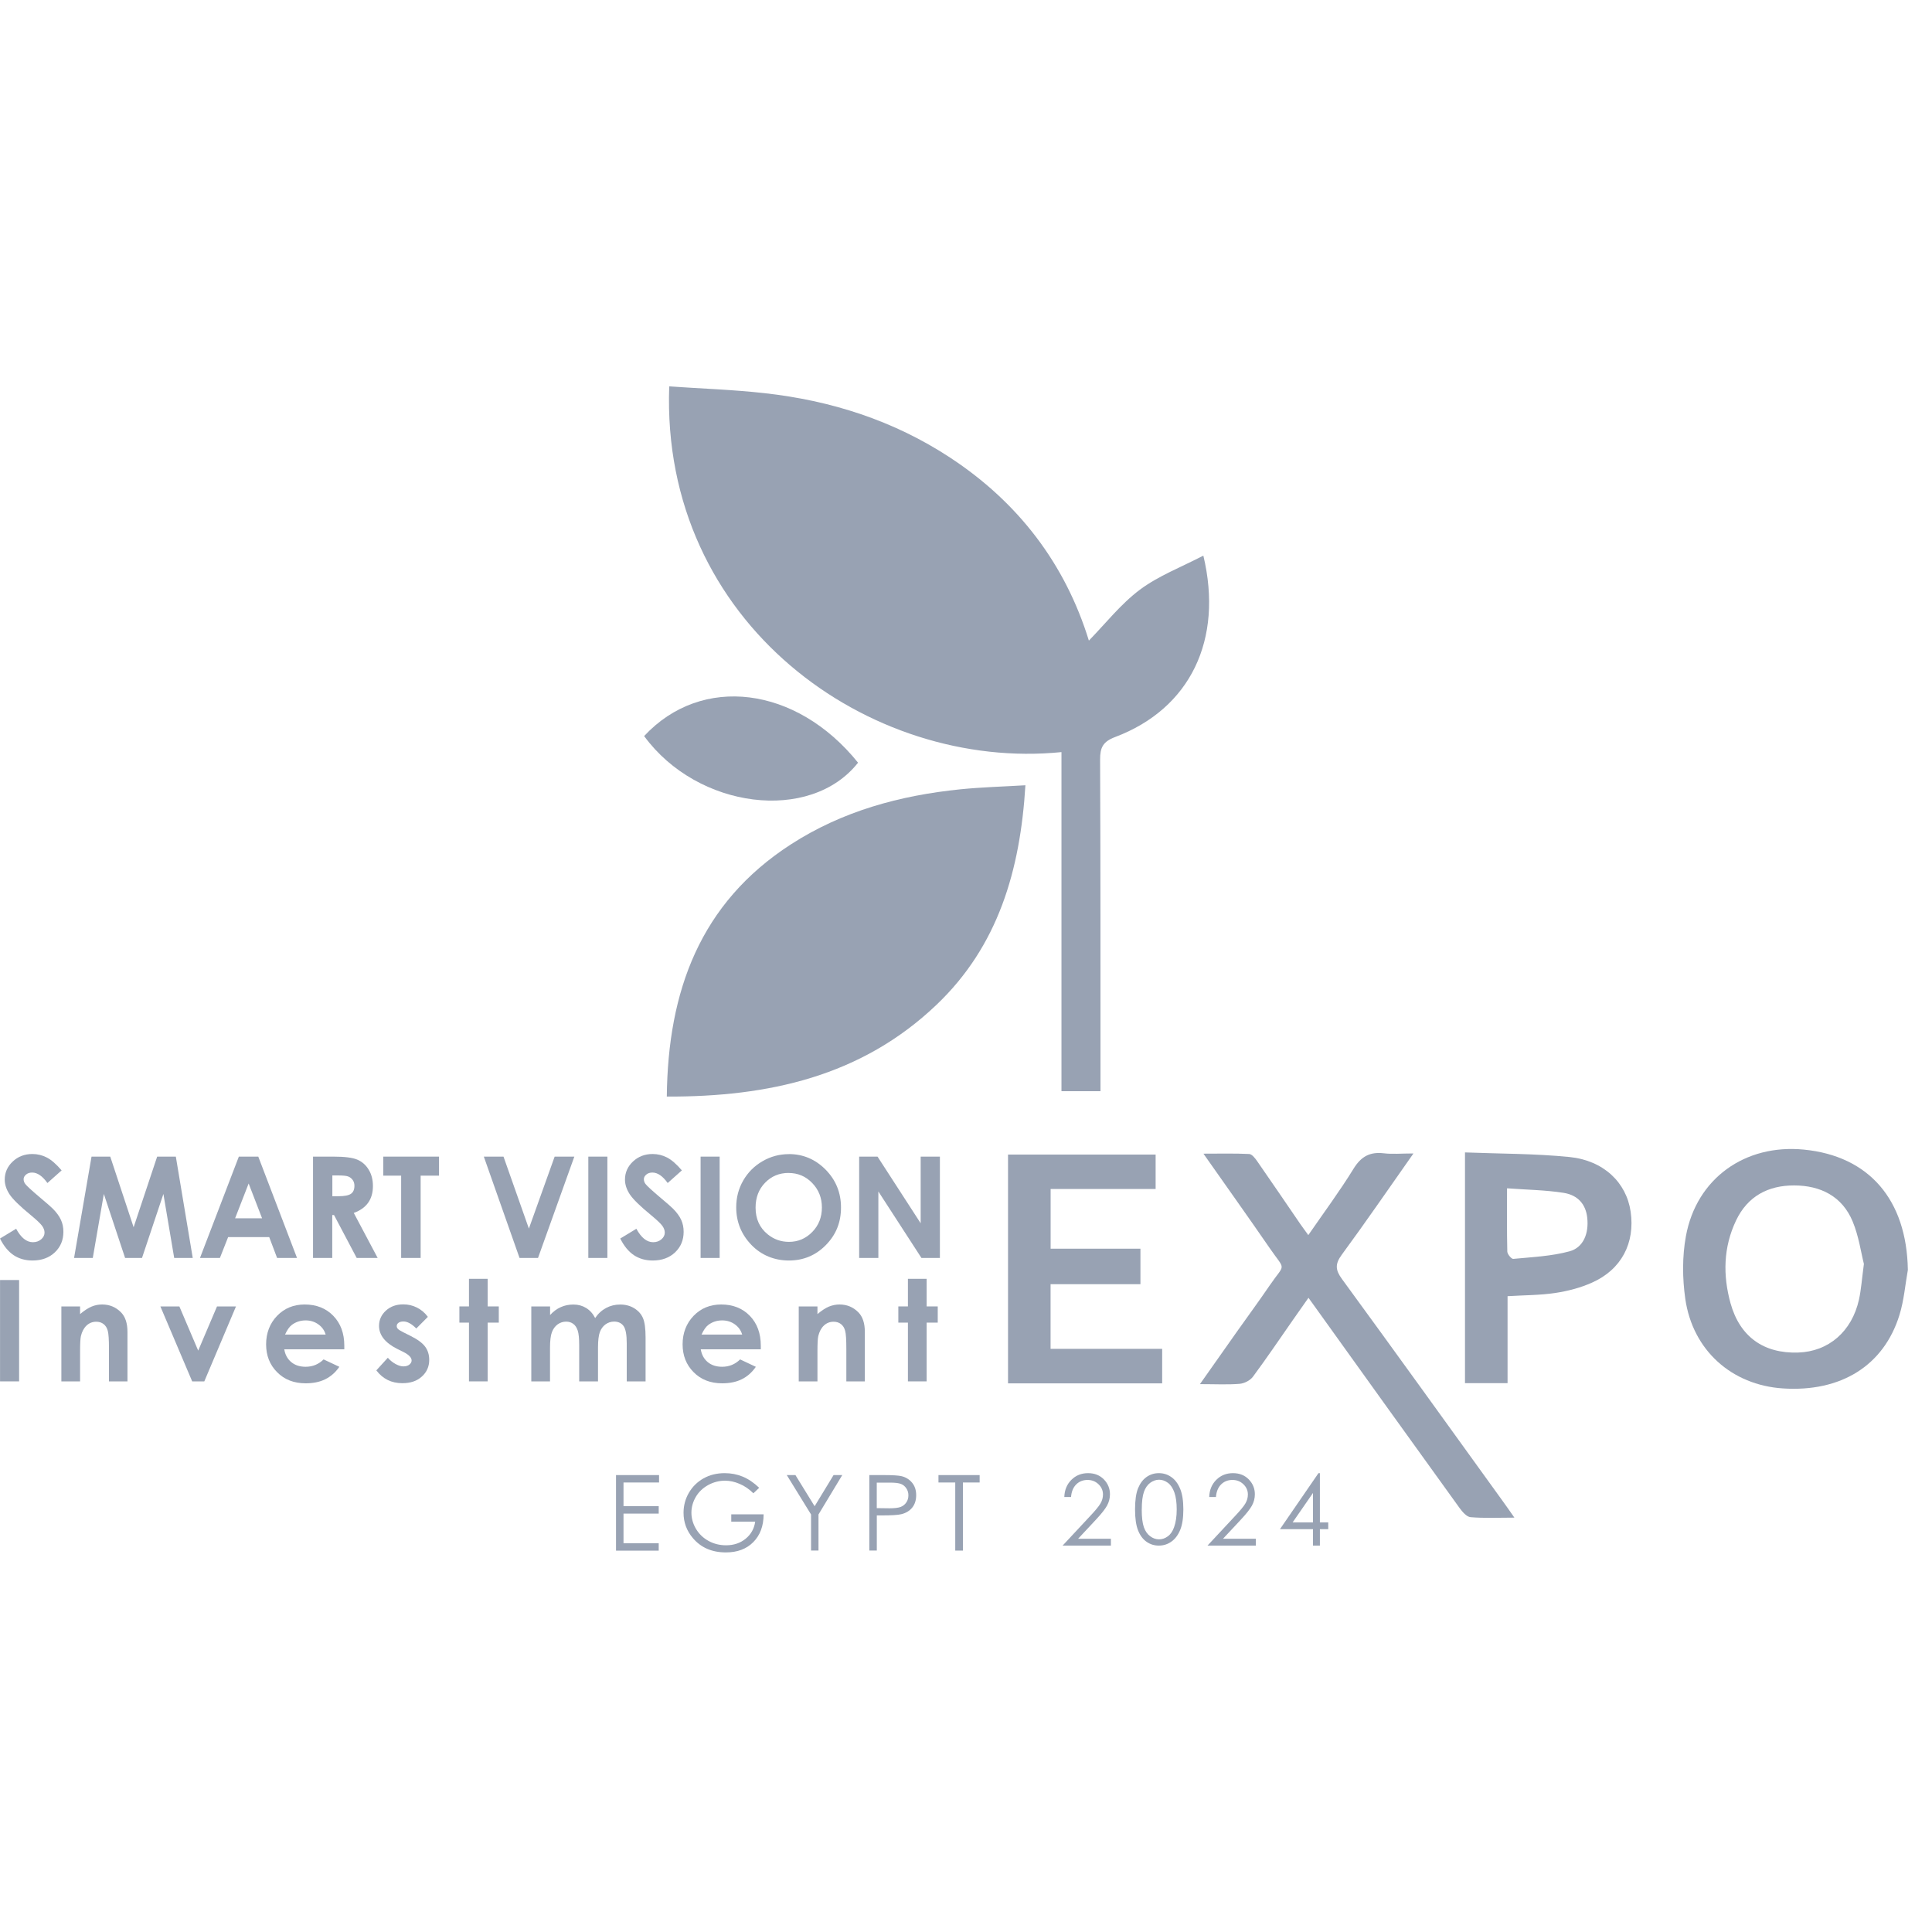 <svg width="80" height="80" viewBox="0 0 80 80" fill="none" xmlns="http://www.w3.org/2000/svg">
<path d="M27.711 16C29.056 16.092 30.357 16.135 31.649 16.279C34.407 16.584 37 17.411 39.338 18.946C42.169 20.803 44.11 23.353 45.088 26.526C45.771 25.827 46.405 25.014 47.2 24.418C47.977 23.839 48.919 23.481 49.828 23.007C50.66 26.484 49.29 29.343 46.177 30.518C45.671 30.708 45.55 30.956 45.553 31.455C45.573 35.796 45.566 40.139 45.569 44.48C45.569 44.704 45.569 44.929 45.569 45.185H43.953V31.143C36.013 31.941 27.356 25.82 27.711 16Z" fill="#98A2B3"/>
<path d="M27.611 45.41C27.656 41.032 28.992 37.395 32.741 34.969C34.878 33.585 37.267 32.937 39.771 32.683C40.632 32.596 41.498 32.573 42.46 32.516C42.246 36.041 41.33 39.175 38.78 41.605C35.667 44.574 31.815 45.421 27.611 45.407V45.41Z" fill="#98A2B3"/>
<path d="M26.672 30.479C29.053 27.918 32.975 28.406 35.53 31.581C33.556 34.085 28.887 33.505 26.672 30.479Z" fill="#98A2B3"/>
<path d="M58.526 47.765C57.487 49.24 56.546 50.614 55.559 51.956C55.277 52.341 55.293 52.586 55.568 52.962C57.799 56.013 60.005 59.083 62.218 62.148C62.362 62.345 62.501 62.546 62.708 62.842C62.036 62.842 61.462 62.871 60.894 62.823C60.73 62.81 60.552 62.601 60.436 62.441C58.41 59.635 56.393 56.822 54.377 54.011C54.324 53.94 54.274 53.869 54.181 53.739C53.953 54.062 53.745 54.357 53.538 54.655C52.989 55.441 52.453 56.235 51.883 57.005C51.767 57.161 51.526 57.285 51.33 57.301C50.828 57.342 50.322 57.314 49.687 57.314C50.249 56.515 50.735 55.825 51.222 55.136C51.674 54.499 52.136 53.869 52.576 53.225C53.226 52.273 53.248 52.662 52.567 51.67C51.692 50.399 50.796 49.144 49.832 47.771C50.523 47.771 51.127 47.755 51.728 47.785C51.845 47.792 51.974 47.964 52.059 48.085C52.656 48.944 53.244 49.81 53.836 50.674C53.934 50.816 54.039 50.955 54.174 51.143C54.823 50.202 55.477 49.322 56.049 48.392C56.361 47.886 56.724 47.689 57.296 47.755C57.658 47.799 58.029 47.762 58.522 47.762L58.526 47.765Z" fill="#98A2B3"/>
<path d="M79.002 52.575C78.89 53.2 78.84 53.846 78.653 54.449C78.004 56.551 76.226 57.651 73.82 57.491C71.71 57.351 70.089 55.915 69.784 53.78C69.663 52.932 69.656 52.03 69.809 51.191C70.244 48.798 72.257 47.366 74.69 47.602C77.398 47.865 78.95 49.682 79 52.573L79.002 52.575ZM77.181 52.341C77.061 51.869 76.969 51.191 76.716 50.582C76.281 49.533 75.385 49.089 74.292 49.086C73.221 49.084 72.368 49.528 71.887 50.536C71.359 51.647 71.336 52.806 71.659 53.97C72.047 55.353 73.031 56.052 74.456 56.006C75.714 55.967 76.682 55.136 76.976 53.814C77.067 53.4 77.095 52.971 77.179 52.344L77.181 52.341Z" fill="#98A2B3"/>
<path d="M41.74 57.28V47.808H47.852V49.233H43.504V51.705H47.223V53.175H43.502V55.853H48.123V57.282H41.738L41.74 57.28Z" fill="#98A2B3"/>
<path d="M60.662 47.719C62.136 47.776 63.567 47.767 64.985 47.909C66.404 48.051 67.346 48.967 67.521 50.17C67.71 51.471 67.141 52.568 65.921 53.111C65.445 53.324 64.919 53.461 64.401 53.539C63.777 53.633 63.136 53.629 62.425 53.672V57.273H60.662V47.719ZM62.403 49.203C62.403 50.161 62.394 50.992 62.414 51.824C62.416 51.931 62.585 52.135 62.66 52.128C63.442 52.053 64.242 52.018 64.992 51.814C65.57 51.656 65.794 51.068 65.725 50.429C65.668 49.888 65.356 49.489 64.745 49.393C64.002 49.276 63.244 49.267 62.4 49.205L62.403 49.203Z" fill="#98A2B3"/>
<path d="M2.552 48.463L1.964 48.986C1.757 48.697 1.547 48.553 1.333 48.553C1.228 48.553 1.144 48.58 1.078 48.637C1.012 48.694 0.978 48.756 0.978 48.827C0.978 48.898 1 48.965 1.048 49.027C1.112 49.111 1.308 49.29 1.632 49.565C1.935 49.819 2.119 49.98 2.183 50.046C2.345 50.209 2.459 50.367 2.525 50.516C2.593 50.664 2.625 50.827 2.625 51.006C2.625 51.349 2.507 51.633 2.27 51.858C2.033 52.082 1.725 52.195 1.345 52.195C1.048 52.195 0.788 52.121 0.567 51.975C0.346 51.828 0.157 51.599 0 51.285L0.668 50.88C0.868 51.251 1.101 51.437 1.36 51.437C1.497 51.437 1.611 51.398 1.705 51.317C1.798 51.237 1.844 51.145 1.844 51.04C1.844 50.944 1.809 50.85 1.739 50.754C1.668 50.658 1.513 50.513 1.276 50.316C0.82 49.943 0.529 49.657 0.394 49.453C0.262 49.251 0.196 49.047 0.196 48.846C0.196 48.555 0.305 48.305 0.526 48.097C0.747 47.888 1.019 47.785 1.342 47.785C1.55 47.785 1.75 47.833 1.937 47.929C2.126 48.026 2.329 48.204 2.55 48.461L2.552 48.463Z" fill="#98A2B3"/>
<path d="M3.79 47.893H4.565L5.533 50.818L6.508 47.893H7.281L7.981 52.089H7.213L6.766 49.439L5.88 52.089H5.18L4.3 49.439L3.842 52.089H3.067L3.79 47.893Z" fill="#98A2B3"/>
<path d="M9.888 47.893H10.695L12.299 52.089H11.474L11.148 51.226H9.446L9.106 52.089H8.281L9.89 47.893H9.888ZM10.296 49.006L9.735 50.447H10.852L10.296 49.006Z" fill="#98A2B3"/>
<path d="M12.967 47.893H13.808C14.268 47.893 14.596 47.934 14.792 48.017C14.988 48.099 15.146 48.236 15.264 48.429C15.383 48.621 15.442 48.848 15.442 49.111C15.442 49.386 15.376 49.618 15.244 49.803C15.111 49.989 14.913 50.129 14.649 50.225L15.638 52.089H14.77L13.831 50.312H13.758V52.089H12.962V47.893H12.967ZM13.762 49.533H14.011C14.264 49.533 14.437 49.499 14.533 49.432C14.628 49.366 14.676 49.256 14.676 49.1C14.676 49.008 14.653 48.928 14.605 48.862C14.558 48.795 14.496 48.745 14.416 48.715C14.337 48.685 14.193 48.672 13.981 48.672H13.762V49.533Z" fill="#98A2B3"/>
<path d="M15.872 47.893H18.179V48.681H17.418V52.089H16.611V48.681H15.87V47.893H15.872Z" fill="#98A2B3"/>
<path d="M20.034 47.893H20.849L21.9 50.873L22.967 47.893H23.782L22.278 52.089H21.513L20.034 47.893Z" fill="#98A2B3"/>
<path d="M24.361 47.893H25.15V52.089H24.361V47.893Z" fill="#98A2B3"/>
<path d="M28.235 48.463L27.648 48.986C27.44 48.697 27.23 48.553 27.016 48.553C26.911 48.553 26.827 48.58 26.761 48.637C26.695 48.694 26.661 48.756 26.661 48.827C26.661 48.898 26.683 48.965 26.731 49.027C26.795 49.111 26.991 49.29 27.315 49.565C27.618 49.819 27.802 49.98 27.866 50.046C28.028 50.209 28.142 50.367 28.208 50.516C28.276 50.664 28.308 50.827 28.308 51.006C28.308 51.349 28.19 51.633 27.953 51.858C27.716 52.082 27.408 52.195 27.028 52.195C26.731 52.195 26.472 52.121 26.25 51.975C26.029 51.828 25.84 51.599 25.683 51.285L26.351 50.88C26.551 51.251 26.784 51.437 27.044 51.437C27.18 51.437 27.294 51.398 27.388 51.317C27.481 51.237 27.527 51.145 27.527 51.04C27.527 50.944 27.492 50.85 27.422 50.754C27.351 50.658 27.196 50.513 26.959 50.316C26.503 49.943 26.212 49.657 26.077 49.453C25.945 49.251 25.879 49.047 25.879 48.846C25.879 48.555 25.988 48.305 26.209 48.097C26.431 47.888 26.702 47.785 27.025 47.785C27.233 47.785 27.433 47.833 27.62 47.929C27.809 48.026 28.012 48.204 28.233 48.461L28.235 48.463Z" fill="#98A2B3"/>
<path d="M29.01 47.893H29.799V52.089H29.01V47.893Z" fill="#98A2B3"/>
<path d="M32.663 47.788C33.254 47.788 33.762 48.003 34.186 48.431C34.61 48.862 34.824 49.384 34.824 50.002C34.824 50.621 34.614 51.132 34.195 51.558C33.776 51.982 33.267 52.195 32.668 52.195C32.069 52.195 31.522 51.977 31.107 51.542C30.692 51.107 30.485 50.589 30.485 49.991C30.485 49.59 30.581 49.221 30.774 48.885C30.968 48.548 31.232 48.282 31.572 48.085C31.909 47.888 32.274 47.79 32.663 47.79V47.788ZM32.654 48.569C32.267 48.569 31.943 48.704 31.681 48.974C31.417 49.244 31.287 49.588 31.287 50.005C31.287 50.47 31.453 50.836 31.784 51.107C32.041 51.317 32.338 51.423 32.67 51.423C33.046 51.423 33.368 51.285 33.634 51.013C33.901 50.74 34.033 50.401 34.033 50C34.033 49.599 33.899 49.263 33.632 48.986C33.365 48.708 33.039 48.571 32.657 48.571L32.654 48.569Z" fill="#98A2B3"/>
<path d="M35.576 47.893H36.337L38.123 50.653V47.893H38.919V52.089H38.155L36.371 49.336V52.089H35.576V47.893Z" fill="#98A2B3"/>
<path d="M0.002 53.003H0.791V57.2H0.002V53.003Z" fill="#98A2B3"/>
<path d="M2.541 54.096H3.316V54.414C3.491 54.265 3.651 54.162 3.792 54.103C3.933 54.043 4.082 54.016 4.23 54.016C4.535 54.016 4.795 54.123 5.009 54.339C5.189 54.522 5.278 54.792 5.278 55.15V57.2H4.512V55.841C4.512 55.47 4.496 55.225 4.462 55.104C4.43 54.982 4.371 54.889 4.289 54.827C4.207 54.763 4.107 54.73 3.986 54.73C3.829 54.73 3.694 54.783 3.582 54.889C3.471 54.994 3.393 55.141 3.35 55.326C3.327 55.422 3.316 55.633 3.316 55.956V57.202H2.541V54.098V54.096Z" fill="#98A2B3"/>
<path d="M6.639 54.096H7.427L8.207 55.926L8.986 54.096H9.772L8.46 57.2H7.958L6.641 54.096H6.639Z" fill="#98A2B3"/>
<path d="M14.259 55.873H11.771C11.807 56.093 11.903 56.27 12.058 56.4C12.215 56.531 12.413 56.595 12.655 56.595C12.944 56.595 13.193 56.494 13.4 56.29L14.052 56.597C13.89 56.829 13.694 57.001 13.466 57.113C13.238 57.225 12.969 57.28 12.657 57.28C12.174 57.28 11.777 57.127 11.474 56.819C11.169 56.513 11.019 56.128 11.019 55.665C11.019 55.202 11.171 54.799 11.474 54.485C11.777 54.172 12.158 54.016 12.616 54.016C13.101 54.016 13.498 54.172 13.801 54.485C14.106 54.799 14.257 55.212 14.257 55.725V55.873H14.259ZM13.484 55.26C13.434 55.086 13.332 54.946 13.181 54.838C13.031 54.73 12.855 54.675 12.657 54.675C12.441 54.675 12.251 54.737 12.087 54.859C11.985 54.934 11.891 55.069 11.803 55.262H13.482L13.484 55.26Z" fill="#98A2B3"/>
<path d="M17.716 54.529L17.238 55.01C17.044 54.815 16.866 54.719 16.706 54.719C16.62 54.719 16.552 54.737 16.501 54.774C16.451 54.81 16.428 54.856 16.428 54.911C16.428 54.953 16.444 54.992 16.476 55.026C16.508 55.06 16.583 55.108 16.706 55.17L16.991 55.312C17.29 55.461 17.495 55.612 17.607 55.766C17.718 55.919 17.773 56.1 17.773 56.309C17.773 56.584 17.673 56.815 17.47 56.998C17.269 57.184 16.998 57.275 16.661 57.275C16.21 57.275 15.852 57.099 15.583 56.744L16.059 56.222C16.15 56.327 16.258 56.414 16.378 56.48C16.501 56.547 16.608 56.579 16.704 56.579C16.807 56.579 16.889 56.554 16.95 56.506C17.012 56.455 17.044 56.4 17.044 56.334C17.044 56.215 16.932 56.098 16.706 55.983L16.444 55.853C15.945 55.601 15.695 55.282 15.695 54.902C15.695 54.657 15.788 54.446 15.977 54.272C16.166 54.098 16.406 54.011 16.7 54.011C16.9 54.011 17.089 54.055 17.265 54.144C17.443 54.233 17.591 54.359 17.714 54.524L17.716 54.529Z" fill="#98A2B3"/>
<path d="M19.419 52.953H20.193V54.096H20.654V54.767H20.193V57.2H19.419V54.767H19.022V54.096H19.419V52.953Z" fill="#98A2B3"/>
<path d="M22.003 54.096H22.778V54.453C22.91 54.307 23.058 54.197 23.22 54.126C23.381 54.052 23.557 54.018 23.748 54.018C23.94 54.018 24.115 54.066 24.27 54.16C24.425 54.256 24.551 54.394 24.644 54.577C24.767 54.394 24.918 54.256 25.098 54.16C25.277 54.064 25.471 54.018 25.683 54.018C25.895 54.018 26.096 54.069 26.262 54.172C26.428 54.275 26.549 54.407 26.622 54.575C26.695 54.74 26.732 55.01 26.732 55.381V57.2H25.952V55.626C25.952 55.273 25.909 55.035 25.822 54.911C25.736 54.788 25.603 54.724 25.43 54.724C25.298 54.724 25.18 54.763 25.075 54.838C24.97 54.914 24.892 55.019 24.84 55.154C24.79 55.287 24.762 55.505 24.762 55.8V57.2H23.983V55.697C23.983 55.42 23.963 55.218 23.922 55.095C23.881 54.971 23.819 54.877 23.737 54.818C23.655 54.756 23.557 54.726 23.441 54.726C23.311 54.726 23.195 54.765 23.09 54.84C22.985 54.916 22.905 55.026 22.853 55.163C22.8 55.303 22.775 55.521 22.775 55.819V57.2H22V54.096H22.003Z" fill="#98A2B3"/>
<path d="M31.506 55.873H29.017C29.054 56.093 29.149 56.27 29.304 56.4C29.462 56.531 29.66 56.595 29.901 56.595C30.191 56.595 30.439 56.494 30.647 56.29L31.298 56.597C31.137 56.829 30.941 57.001 30.713 57.113C30.485 57.225 30.216 57.28 29.904 57.28C29.421 57.28 29.024 57.127 28.721 56.819C28.416 56.513 28.265 56.128 28.265 55.665C28.265 55.202 28.418 54.799 28.721 54.485C29.024 54.172 29.405 54.016 29.863 54.016C30.348 54.016 30.745 54.172 31.048 54.485C31.353 54.799 31.503 55.212 31.503 55.725V55.873H31.506ZM30.731 55.26C30.681 55.086 30.578 54.946 30.428 54.838C30.277 54.73 30.102 54.675 29.904 54.675C29.687 54.675 29.498 54.737 29.334 54.859C29.231 54.934 29.138 55.069 29.049 55.262H30.729L30.731 55.26Z" fill="#98A2B3"/>
<path d="M33.074 54.096H33.849V54.414C34.024 54.265 34.184 54.162 34.325 54.103C34.468 54.045 34.614 54.016 34.762 54.016C35.068 54.016 35.328 54.123 35.542 54.339C35.722 54.522 35.811 54.792 35.811 55.15V57.2H35.045V55.841C35.045 55.47 35.029 55.225 34.995 55.104C34.963 54.982 34.904 54.889 34.822 54.827C34.74 54.763 34.639 54.73 34.519 54.73C34.361 54.73 34.227 54.783 34.115 54.889C34.004 54.994 33.926 55.141 33.883 55.326C33.86 55.422 33.849 55.633 33.849 55.956V57.202H33.074V54.098V54.096Z" fill="#98A2B3"/>
<path d="M37.595 52.953H38.37V54.096H38.83V54.767H38.37V57.2H37.595V54.767H37.198V54.096H37.595V52.953Z" fill="#98A2B3"/>
<path d="M25.508 61.08H27.29V61.387H25.818V62.367H27.276V62.675H25.818V63.902H27.276V64.209H25.508V61.083V61.08Z" fill="#98A2B3"/>
<path d="M31.438 61.605L31.196 61.834C31.023 61.662 30.834 61.531 30.626 61.444C30.419 61.355 30.218 61.312 30.023 61.312C29.779 61.312 29.546 61.371 29.325 61.492C29.104 61.614 28.933 61.776 28.812 61.983C28.692 62.189 28.63 62.407 28.63 62.636C28.63 62.865 28.692 63.094 28.819 63.307C28.947 63.52 29.118 63.685 29.339 63.806C29.56 63.928 29.804 63.987 30.066 63.987C30.385 63.987 30.656 63.895 30.877 63.714C31.098 63.533 31.23 63.297 31.271 63.009H30.28V62.706H31.62C31.618 63.19 31.474 63.572 31.192 63.856C30.909 64.141 30.531 64.282 30.057 64.282C29.482 64.282 29.027 64.085 28.692 63.691C28.434 63.389 28.304 63.039 28.304 62.64C28.304 62.345 28.377 62.067 28.525 61.813C28.673 61.559 28.876 61.36 29.134 61.215C29.391 61.071 29.683 61 30.009 61C30.273 61 30.522 61.048 30.754 61.144C30.986 61.24 31.214 61.394 31.435 61.605H31.438Z" fill="#98A2B3"/>
<path d="M32.579 61.08H32.937L33.732 62.37L34.516 61.08H34.876L33.892 62.711V64.205H33.584V62.711L32.579 61.08Z" fill="#98A2B3"/>
<path d="M35.995 61.08H36.615C36.971 61.08 37.21 61.096 37.333 61.126C37.511 61.169 37.656 61.261 37.768 61.396C37.882 61.534 37.937 61.706 37.937 61.912C37.937 62.118 37.882 62.292 37.773 62.427C37.663 62.562 37.511 62.654 37.319 62.7C37.178 62.734 36.913 62.75 36.528 62.75H36.307V64.205H35.997V61.078L35.995 61.08ZM36.305 61.387V62.448L36.831 62.455C37.043 62.455 37.201 62.436 37.299 62.397C37.397 62.358 37.474 62.294 37.531 62.209C37.588 62.125 37.615 62.026 37.615 61.919C37.615 61.811 37.588 61.717 37.531 61.632C37.474 61.545 37.401 61.483 37.308 61.447C37.214 61.41 37.064 61.392 36.854 61.392H36.305V61.387Z" fill="#98A2B3"/>
<path d="M38.86 61.387V61.08H40.565V61.387H39.872V64.207H39.555V61.387H38.862H38.86Z" fill="#98A2B3"/>
<path d="M44.354 61.988H44.071C44.08 61.699 44.177 61.463 44.362 61.279C44.548 61.092 44.779 61 45.053 61C45.327 61 45.543 61.088 45.711 61.261C45.879 61.435 45.961 61.641 45.961 61.876C45.961 62.041 45.92 62.198 45.84 62.344C45.761 62.489 45.605 62.684 45.374 62.933L44.641 63.717H46V64H44L45.124 62.794C45.353 62.551 45.502 62.371 45.569 62.254C45.638 62.136 45.672 62.014 45.672 61.883C45.672 61.718 45.609 61.576 45.486 61.459C45.364 61.341 45.212 61.281 45.033 61.281C44.846 61.281 44.688 61.343 44.563 61.467C44.438 61.591 44.367 61.767 44.349 61.992L44.354 61.988Z" fill="#98A2B3"/>
<path d="M47 62.501C47 62.125 47.041 61.834 47.124 61.627C47.208 61.422 47.324 61.266 47.476 61.159C47.629 61.052 47.796 61 47.985 61C48.174 61 48.348 61.052 48.5 61.161C48.654 61.268 48.777 61.429 48.865 61.642C48.955 61.855 49 62.142 49 62.501C49 62.861 48.955 63.145 48.867 63.356C48.779 63.567 48.657 63.728 48.502 63.837C48.348 63.946 48.174 64 47.985 64C47.796 64 47.629 63.948 47.478 63.843C47.328 63.739 47.21 63.582 47.127 63.375C47.043 63.168 47 62.877 47 62.503V62.501ZM47.277 62.505C47.277 62.827 47.307 63.072 47.365 63.237C47.423 63.402 47.511 63.528 47.627 63.613C47.742 63.699 47.865 63.741 47.994 63.741C48.122 63.741 48.245 63.699 48.358 63.615C48.472 63.532 48.556 63.406 48.616 63.239C48.689 63.036 48.725 62.792 48.725 62.505C48.725 62.219 48.693 61.983 48.629 61.801C48.564 61.617 48.474 61.483 48.358 61.399C48.242 61.314 48.122 61.272 47.996 61.272C47.869 61.272 47.745 61.314 47.629 61.399C47.515 61.483 47.427 61.608 47.369 61.773C47.309 61.939 47.279 62.183 47.279 62.505H47.277Z" fill="#98A2B3"/>
<path d="M50.354 61.988H50.071C50.08 61.699 50.177 61.463 50.362 61.279C50.548 61.092 50.779 61 51.053 61C51.327 61 51.543 61.088 51.711 61.261C51.879 61.435 51.961 61.641 51.961 61.876C51.961 62.041 51.92 62.198 51.84 62.344C51.761 62.489 51.605 62.684 51.374 62.933L50.641 63.717H52V64H50L51.124 62.794C51.353 62.551 51.502 62.371 51.569 62.254C51.638 62.136 51.672 62.014 51.672 61.883C51.672 61.718 51.609 61.576 51.486 61.459C51.364 61.341 51.212 61.281 51.033 61.281C50.846 61.281 50.688 61.343 50.563 61.467C50.438 61.591 50.367 61.767 50.349 61.992L50.354 61.988Z" fill="#98A2B3"/>
<path d="M54.595 61H54.654V63.039H55V63.32H54.654V64H54.368V63.32H53L54.595 61ZM54.368 63.039V61.82L53.525 63.039H54.368Z" fill="#98A2B3"/>
</svg>
